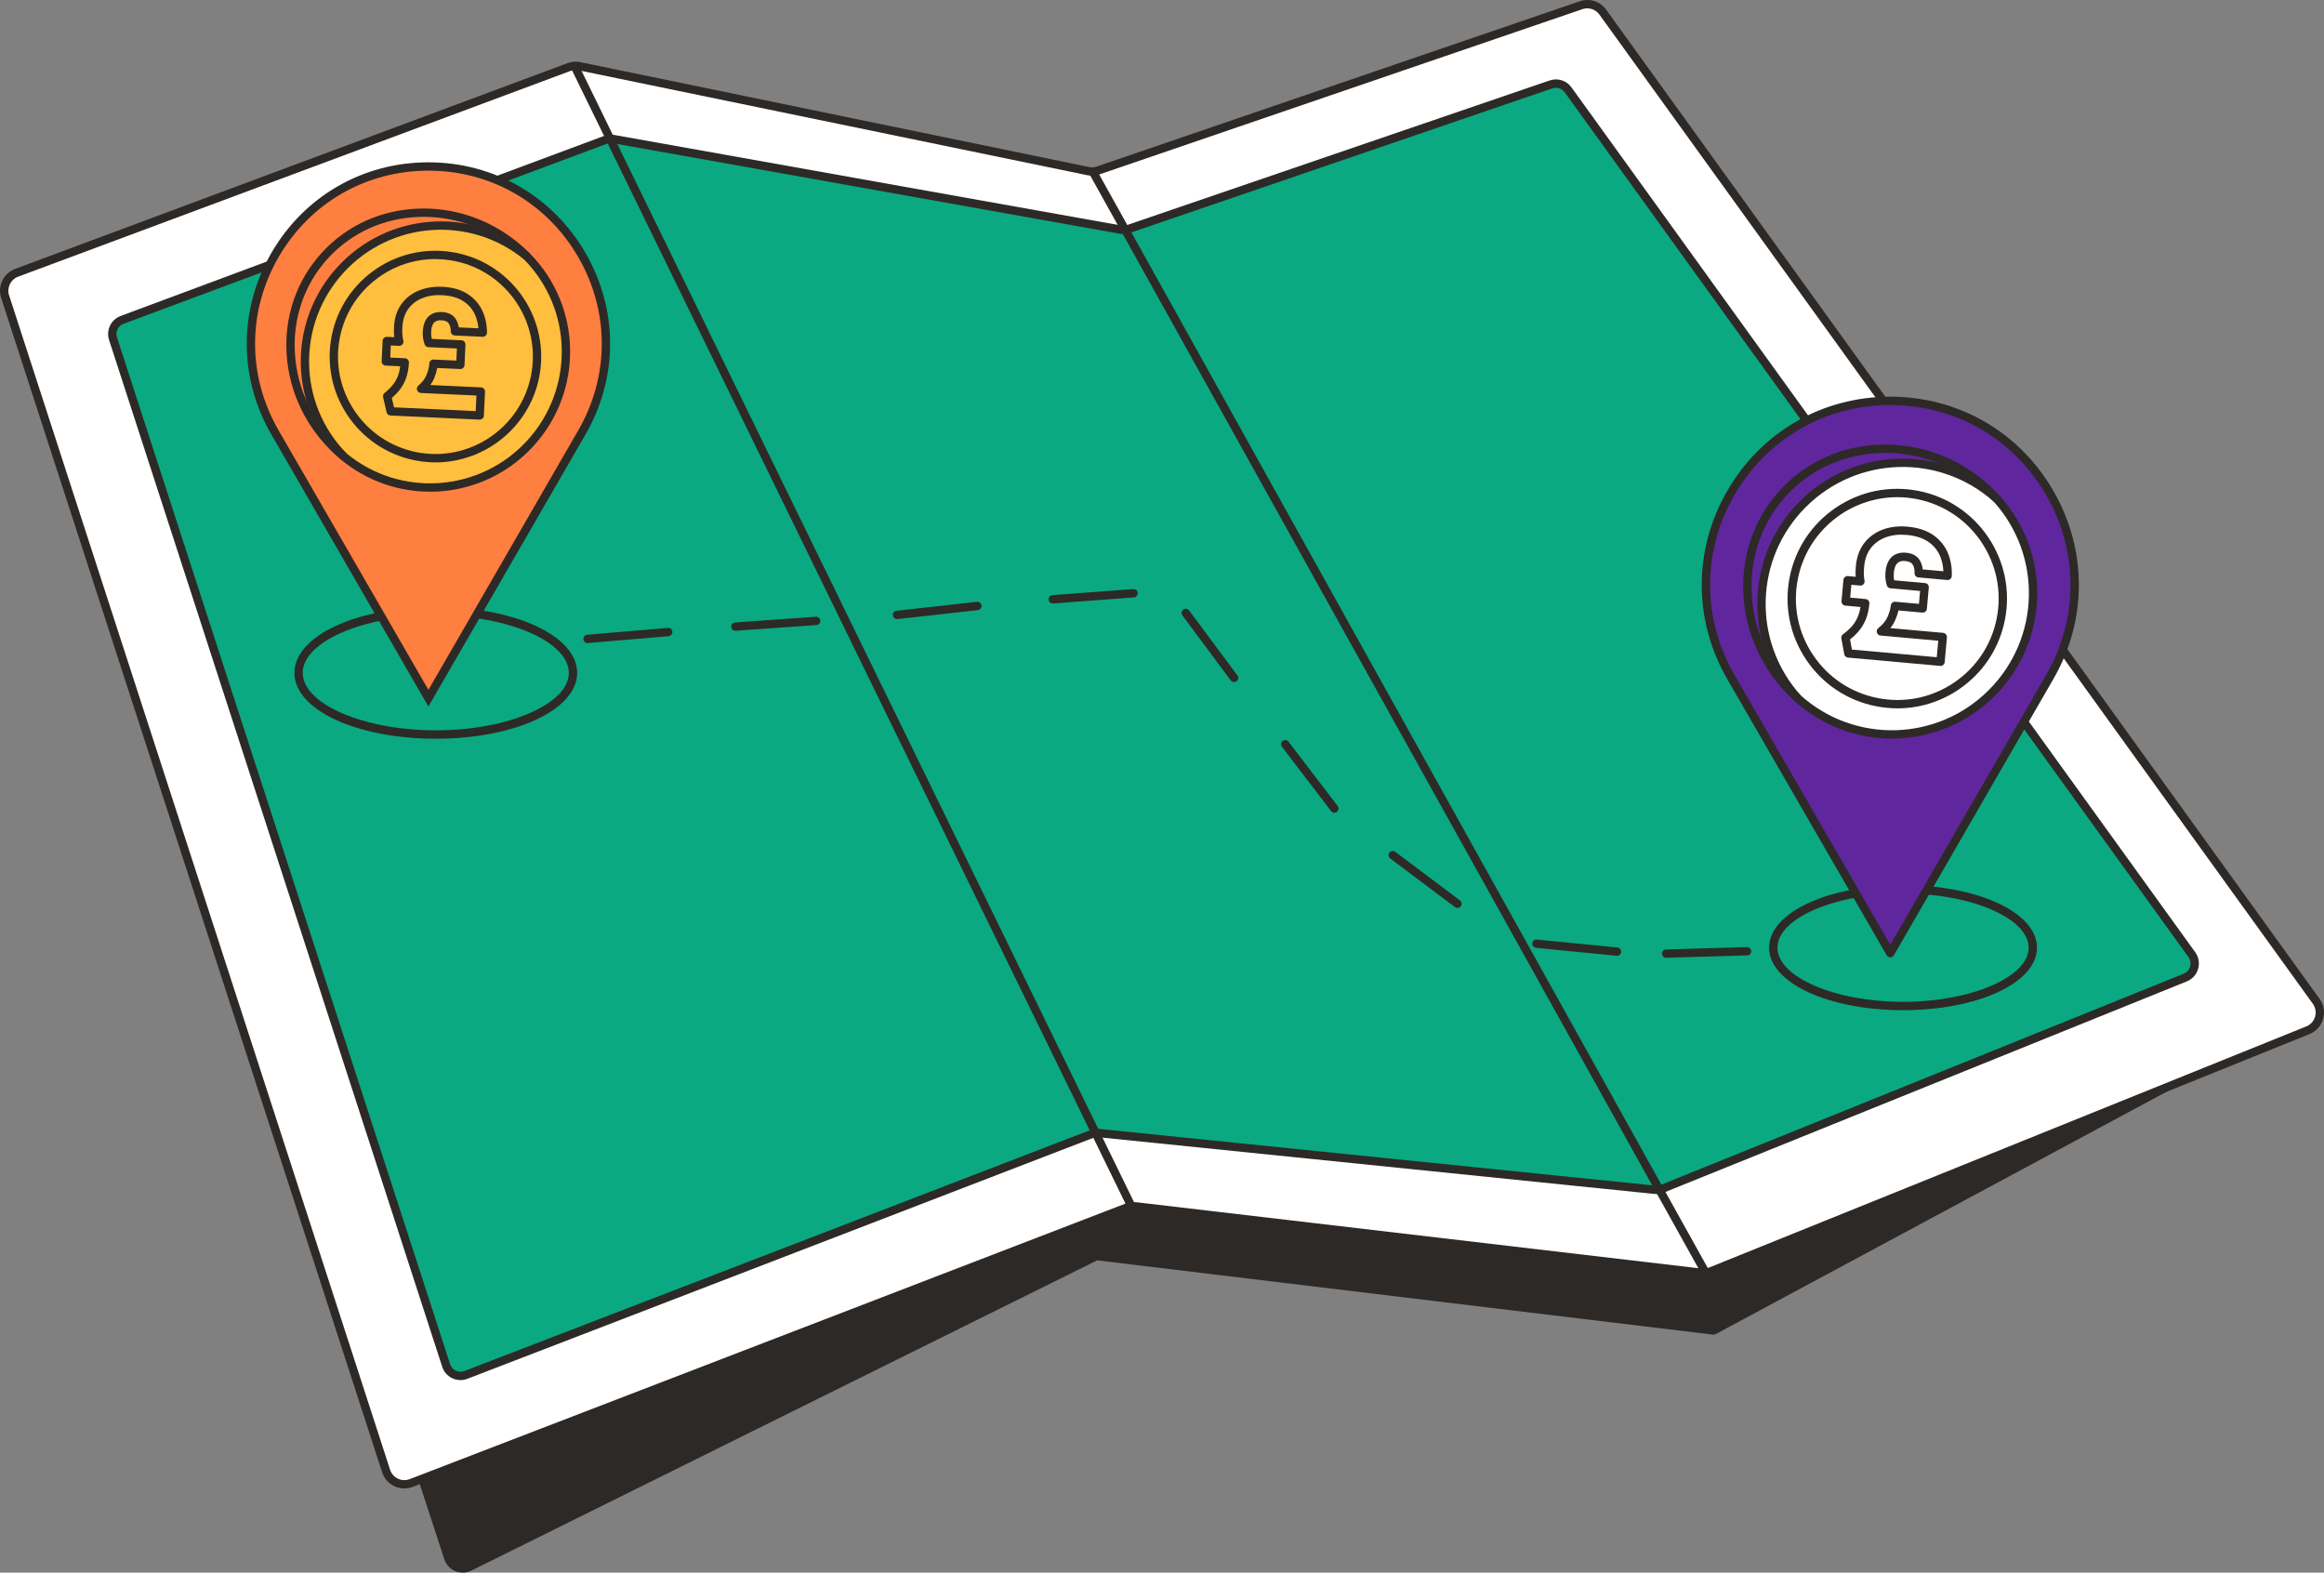 <?xml version="1.0" encoding="UTF-8"?><svg id="a" xmlns="http://www.w3.org/2000/svg" width="669.23" height="452.82" viewBox="0 0 669.23 452.82"><rect x="0" y="0" width="669.23" height="452.82" fill="#808080" stroke="none"/><path d="m59.64,236.09l69.47,212.55c.82,2.52,3.69,3.72,6.06,2.54l180.54-89.49,177.72,21.43c43.27-23.26,86.55-46.52,129.82-69.78-13.84-7.89-27.68-15.77-41.53-23.66l-416.62,59.51-105.48-113.09h.03Z" fill="#2d2926" stroke-width="0"/><path d="m133.24,452.82c-.73,0-1.46-.14-2.15-.43-1.49-.62-2.62-1.86-3.13-3.39L58.5,236.46c-.17-.54.05-1.12.53-1.41.48-.29,1.1-.2,1.49.21l105.05,112.64,416-59.42c.27-.04.53.01.76.15l41.53,23.66c.38.22.61.62.61,1.06s-.25.84-.63,1.04l-129.82,69.78c-.22.12-.46.16-.71.13l-177.37-21.39-180.22,89.34c-.78.38-1.62.58-2.46.58h-.03ZM62.47,240.88l67.79,207.38c.28.87.93,1.57,1.77,1.92.84.35,1.8.32,2.62-.08l180.54-89.5c.21-.1.44-.15.68-.12l177.35,21.39,127.58-68.57-39.29-22.39-416.21,59.45c-.39.06-.78-.08-1.05-.37l-101.77-109.12h0Z" fill="#2d2926" stroke-width="0"/><path d="m4.8,78.55L163.85,19.31c.97-.36,2.03-.44,3.04-.23l146.42,30.19c.97.2,1.97.14,2.9-.18L455.29,1.5c2.3-.79,4.84.02,6.26,1.99l205.42,284.81c2.1,2.91.91,7.01-2.41,8.35l-172.01,69.45c-.86.35-1.79.47-2.71.36l-162.74-19.1c-.89-.1-1.79,0-2.63.33l-206.07,79.32c-2.95,1.14-6.26-.44-7.23-3.45L1.47,85.42c-.91-2.81.55-5.84,3.32-6.88h.01Z" fill="#fff" stroke-width="0"/><path d="m116.43,428.59c-.98,0-1.97-.22-2.89-.66-1.68-.8-2.92-2.22-3.5-3.99L.33,85.79c-1.11-3.43.66-7.11,4.05-8.37L163.43,18.18c1.18-.44,2.46-.54,3.7-.28l146.42,30.19c.75.16,1.54.11,2.27-.14L454.91.37c2.82-.97,5.88,0,7.62,2.43l205.42,284.81c1.22,1.69,1.58,3.8,1.01,5.79-.58,2-2.01,3.59-3.94,4.37l-172.01,69.45c-1.04.42-2.18.57-3.3.44l-162.74-19.1c-.69-.08-1.4,0-2.06.26l-206.07,79.32c-.79.3-1.6.45-2.42.45h0ZM165.77,20.16c-.51,0-1.02.09-1.51.27L5.22,79.67c-2.17.81-3.32,3.17-2.6,5.38l109.71,338.15c.37,1.14,1.17,2.05,2.25,2.57,1.08.52,2.29.56,3.41.13l206.07-79.32c1.01-.39,2.12-.53,3.2-.4l162.74,19.1c.71.08,1.45-.01,2.12-.28l172.01-69.45c1.24-.5,2.16-1.52,2.53-2.81.37-1.28.13-2.64-.65-3.72L460.58,4.2c-1.12-1.55-3.09-2.18-4.9-1.56l-139.09,47.58c-1.14.39-2.36.47-3.53.22l-146.42-30.19c-.29-.06-.58-.09-.87-.09h-.01Z" fill="#2d2926" stroke-width="0"/><path d="m35.17,92.11l139.24-51.86c.73-.27,1.52-.34,2.28-.21l146.03,26.08c.73.13,1.48.07,2.17-.17l121.74-41.65c1.81-.62,3.82.02,4.94,1.57l179.61,249.02c1.65,2.29.72,5.52-1.9,6.58l-150.62,60.82c-.66.26-1.37.37-2.07.29l-160.19-16.34c-.68-.07-1.37.02-2.01.27l-180.22,69.37c-2.33.9-4.93-.34-5.7-2.72L32.55,97.53c-.72-2.22.44-4.61,2.62-5.42Z" fill="#0aa981" stroke-width="0"/><path d="m132.61,397.39c-.81,0-1.62-.18-2.38-.54-1.39-.66-2.42-1.83-2.89-3.3L31.41,97.9c-.92-2.84.55-5.88,3.34-6.92l.42,1.12-.42-1.12,139.24-51.86c.93-.35,1.94-.44,2.91-.26l146.03,26.08c.53.09,1.07.05,1.57-.12l121.74-41.65c2.33-.8,4.86,0,6.3,2l179.61,249.02c1,1.39,1.31,3.14.83,4.79s-1.66,2.96-3.26,3.61l-150.62,60.82c-.83.34-1.75.47-2.64.38l-160.19-16.34c-.49-.05-.99.02-1.45.19l-180.22,69.37c-.65.25-1.33.38-2,.38h.01ZM175.93,41.18c-.38,0-.75.07-1.1.2L35.59,93.23c-1.59.59-2.42,2.32-1.9,3.93l95.92,295.64c.27.83.85,1.5,1.64,1.87.79.38,1.67.41,2.49.1l180.22-69.37c.81-.31,1.69-.43,2.56-.34l160.19,16.34c.5.05,1.03-.02,1.5-.21l150.62-60.82c.9-.36,1.58-1.11,1.85-2.05.27-.94.1-1.93-.47-2.72L450.59,26.59c-.82-1.13-2.26-1.59-3.58-1.14l-121.74,41.65c-.89.3-1.85.38-2.77.21l-146.03-26.08c-.18-.03-.37-.05-.55-.05h0Z" fill="#2d2926" stroke-width="0"/><line x1="491.25" y1="366.63" x2="314.79" y2="49.57" fill="none" stroke-width="0"/><rect x="401.81" y="26.67" width="2.4" height="362.86" transform="translate(-50.33 222.27) rotate(-29.1)" fill="#2d2926" stroke-width="0"/><line x1="165.34" y1="18.76" x2="325.77" y2="347.21" fill="none" stroke-width="0"/><rect x="244.34" y=".22" width="2.4" height="365.54" transform="translate(-55.4 126.31) rotate(-26.03)" fill="#2d2926" stroke-width="0"/><path d="m548.01,290.87c-21.63,0-38.57-7.91-38.57-18s16.94-18,38.57-18,38.57,7.91,38.57,18-16.94,18-38.57,18Zm0-33.6c-19.61,0-36.17,7.14-36.17,15.6s16.56,15.6,36.17,15.6,36.17-7.14,36.17-15.6-16.56-15.6-36.17-15.6Z" fill="#2d2926" stroke-width="0"/><path d="m125.49,212.71c-22.83,0-40.71-8.33-40.71-18.96s17.88-18.96,40.71-18.96,40.71,8.33,40.71,18.96-17.88,18.96-40.71,18.96h0Zm0-35.53c-20.77,0-38.31,7.58-38.31,16.56s17.54,16.56,38.31,16.56,38.31-7.58,38.31-16.56-17.54-16.56-38.31-16.56Z" fill="#2d2926" stroke-width="0"/><path d="m544.34,115.42h0c40.81,0,66.31,44.18,45.91,79.52h0l-45.91,79.52-45.91-79.52h0c-20.4-35.34,5.1-79.52,45.91-79.52h0Z" fill="#60269e" stroke-width="0"/><path d="m544.34,275.66c-.43,0-.83-.23-1.04-.6l-45.91-79.52c-9.8-16.97-9.8-37.24,0-54.21s27.35-27.11,46.95-27.11,37.15,10.13,46.95,27.11c9.8,16.98,9.8,37.24,0,54.21l-45.91,79.52c-.21.37-.61.6-1.04.6h0Zm0-159.04c-18.73,0-35.5,9.68-44.87,25.91-9.37,16.22-9.37,35.59,0,51.81l44.87,77.72,44.87-77.72c9.37-16.22,9.37-35.59,0-51.81s-26.14-25.91-44.87-25.91h0Z" fill="#2d2926" stroke-width="0"/><path d="m574.99,143.62c-.5-.55-1.03-1.1-1.56-1.63-16.63-16.58-42.95-17.14-58.8-1.25-15.84,15.89-15.2,42.2,1.43,58.78.54.54,1.08,1.06,1.64,1.56l57.3-57.46h-.01Z" fill="#60269e" stroke-width="0"/><path d="m517.71,201.77l-.35-.32c-.56-.5-1.11-1.03-1.66-1.58-16.79-16.75-17.43-43.44-1.43-59.49,16.02-16.06,42.71-15.5,59.5,1.25.54.54,1.08,1.09,1.58,1.65l.32.35-57.97,58.13h0Zm25.13-72.07c-10.21,0-20.27,3.78-27.86,11.4-15.62,15.67-14.98,41.72,1.42,58.08.42.42.84.83,1.27,1.22l56.62-56.78c-.4-.43-.81-.85-1.23-1.27-8.43-8.41-19.42-12.64-30.23-12.64h0Z" fill="#2d2926" stroke-width="0"/><path d="m519.11,145.21c-15.33,15.37-15.79,39.94-1.42,55.87,15.97,14.34,40.56,13.81,55.89-1.56s15.8-39.97,1.41-55.9c-15.97-14.32-40.55-13.79-55.88,1.59h0Z" fill="#fff" stroke-width="0"/><path d="m544.8,211.97c-9.8,0-19.61-3.49-27.44-10.52-14.68-16.26-14.04-41.11,1.4-56.6h0c15.45-15.5,40.3-16.2,56.57-1.61,14.7,16.27,14.07,41.12-1.39,56.63-8.02,8.04-18.57,12.1-29.13,12.1h-.01Zm3.12-78.22c-10.32,0-20.62,3.96-28.46,11.81h0c-15.07,15.11-15.69,39.35-1.4,55.18,15.84,14.22,40.09,13.54,55.16-1.58,15.08-15.13,15.7-39.38,1.39-55.21-7.61-6.82-17.16-10.21-26.7-10.21h.01Z" fill="#2d2926" stroke-width="0"/><path d="m546.42,203.96c-2.03,0-4.07-.2-6.11-.59-8.28-1.61-15.44-6.36-20.16-13.36s-6.42-15.42-4.81-23.7,6.36-15.44,13.36-20.16,15.42-6.42,23.7-4.81c17.1,3.33,28.3,19.96,24.96,37.06-1.61,8.28-6.36,15.44-13.36,20.16-5.28,3.56-11.36,5.4-17.59,5.4h0Zm-.08-60.8c-13.68,0-25.93,9.69-28.64,23.61-1.49,7.65.08,15.43,4.44,21.9s10.97,10.85,18.63,12.34c7.65,1.49,15.43-.08,21.9-4.44,6.47-4.36,10.85-10.97,12.34-18.63,3.08-15.8-7.27-31.16-23.07-34.24-1.88-.37-3.75-.54-5.6-.54h0Z" fill="#2d2926" stroke-width="0"/><path d="m516.89,201.97c-.57-.51-1.13-1.05-1.68-1.6-17.07-17.02-17.71-44.15-1.43-60.48,16.29-16.33,43.42-15.78,60.49,1.25.55.55,1.09,1.11,1.61,1.68l-1.78,1.61c-.49-.54-1-1.07-1.52-1.59-16.13-16.09-41.75-16.65-57.1-1.25-15.35,15.39-14.71,41,1.42,57.09.52.52,1.05,1.03,1.59,1.52l-1.6,1.79v-.02Z" fill="#2d2926" stroke-width="0"/><path d="m544.8,212.67c-9.96,0-19.95-3.55-27.91-10.7l-.09-.09c-14.89-16.5-14.25-41.77,1.46-57.52h0c15.71-15.76,40.98-16.48,57.53-1.63l.09.09c14.91,16.5,14.27,41.78-1.45,57.55-8.16,8.18-18.88,12.3-29.63,12.3h0Zm-26.26-12.44c15.6,13.97,39.39,13.29,54.19-1.56,14.81-14.85,15.42-38.64,1.41-54.2-15.59-13.94-39.38-13.25-54.18,1.58h0c-14.79,14.83-15.41,38.62-1.42,54.18h0Z" fill="#2d2926" stroke-width="0"/><path d="m559.45,183.41l-.64,7.13-26.55-2.39-.84-4.55c1.15-.83,2.12-1.71,2.89-2.63.78-.92,1.4-1.97,1.87-3.14.46-1.15.77-2.53.92-4.14l-5.63-.51.55-6.1,3.72.33c-.04-.2-.07-.4-.1-.61-.15-1-.16-2.23-.03-3.67.22-2.41.93-4.41,2.15-6,1.22-1.59,2.82-2.76,4.79-3.5,1.98-.74,4.19-1,6.63-.78,2.79.25,5.06.98,6.81,2.2s3.01,2.76,3.8,4.64,1.13,3.92,1.04,6.13l-8.32-.75c.04-1.28-.21-2.35-.78-3.22s-1.57-1.37-3.02-1.5c-.86-.08-1.62.03-2.27.32-.65.29-1.17.78-1.56,1.47s-.64,1.59-.74,2.69c-.08.9-.04,1.71.12,2.46.06.3.14.6.22.91l9.75.88-.55,6.1-8.01-.72c-.11,1.12-.46,2.36-1.06,3.71-.61,1.37-1.6,2.58-2.98,3.64l17.82,1.6h0Z" fill="#fff" stroke-width="0"/><path d="m558.81,191.74h-.11l-26.55-2.39c-.54-.05-.97-.45-1.07-.98l-.84-4.55c-.08-.46.1-.92.48-1.19,1.07-.77,1.97-1.59,2.68-2.43.69-.82,1.25-1.76,1.67-2.81.3-.75.53-1.62.69-2.61l-4.39-.4c-.32-.03-.61-.18-.81-.43s-.3-.56-.27-.88l.55-6.1c.06-.66.63-1.14,1.3-1.09l2.22.2c-.06-.9-.04-1.92.06-3.06.24-2.63,1.04-4.86,2.4-6.63,1.35-1.76,3.14-3.07,5.32-3.89,2.14-.8,4.55-1.09,7.16-.85,2.99.27,5.47,1.08,7.39,2.41,1.93,1.34,3.35,3.08,4.22,5.16.85,2.03,1.23,4.27,1.13,6.65-.01.33-.16.64-.41.85-.25.22-.57.32-.9.29l-8.32-.75c-.63-.06-1.11-.6-1.09-1.24.04-1.04-.15-1.87-.58-2.52-.36-.55-1.05-.86-2.12-.95-.65-.06-1.22,0-1.67.22-.41.18-.74.5-1.01.97-.3.54-.5,1.28-.59,2.21-.07.77-.04,1.48.1,2.1v.04l8.89.8c.32.03.61.18.81.43s.3.56.27.88l-.55,6.1c-.06.66-.64,1.14-1.3,1.09l-6.89-.62c-.2.92-.52,1.89-.97,2.9-.35.77-.8,1.51-1.36,2.19l15.21,1.37c.32.03.61.18.81.43s.3.56.27.88l-.64,7.13c-.06.62-.58,1.09-1.19,1.09v-.02Zm-25.54-4.7l24.45,2.2.43-4.74-16.63-1.5c-.49-.04-.91-.39-1.04-.86-.14-.48.03-.99.42-1.29,1.21-.93,2.09-2,2.62-3.17.54-1.22.87-2.34.96-3.33.06-.66.65-1.13,1.3-1.08l6.81.61.33-3.71-8.55-.77c-.5-.05-.92-.4-1.05-.88-.09-.32-.16-.64-.23-.97-.18-.86-.23-1.8-.14-2.82.12-1.27.41-2.34.89-3.18.52-.92,1.23-1.59,2.12-1.98.84-.37,1.8-.51,2.86-.42,1.82.16,3.14.85,3.91,2.03.52.8.83,1.73.94,2.78l5.95.54c-.07-1.55-.38-3.01-.94-4.36-.69-1.65-1.83-3.04-3.38-4.12-1.57-1.09-3.66-1.76-6.23-1.99-2.25-.2-4.31.04-6.1.71-1.75.66-3.19,1.7-4.26,3.11-1.07,1.4-1.72,3.21-1.91,5.38-.12,1.35-.11,2.48.02,3.39.03.19.06.39.1.57.07.37-.04.75-.29,1.03s-.62.42-.99.39l-2.52-.23-.33,3.71,4.44.4c.32.03.61.18.82.43s.3.56.27.88c-.16,1.72-.5,3.22-1,4.47-.51,1.28-1.21,2.45-2.07,3.47-.7.82-1.53,1.62-2.5,2.37l.54,2.93h-.02Z" fill="#2d2926" stroke-width="0"/><path d="m169.19,185.17c-.62,0-1.14-.47-1.19-1.1-.06-.66.43-1.24,1.09-1.3l23.23-1.97c.7-.06,1.24.44,1.3,1.09.06.66-.43,1.24-1.09,1.3l-23.23,1.97h-.11Z" fill="#2d2926" stroke-width="0"/><path d="m211.77,181.63c-.62,0-1.15-.48-1.2-1.12-.05-.66.45-1.23,1.11-1.28l23.26-1.64c.65-.04,1.23.45,1.28,1.11s-.45,1.23-1.11,1.28l-23.26,1.64h-.08Z" fill="#2d2926" stroke-width="0"/><path d="m258.28,178.27c-.6,0-1.12-.45-1.19-1.07-.07-.66.4-1.25,1.06-1.33l23.17-2.58c.64-.08,1.25.4,1.33,1.06.07.66-.4,1.25-1.06,1.33l-23.17,2.58h-.14Z" fill="#2d2926" stroke-width="0"/><path d="m303.16,173.77c-.62,0-1.15-.48-1.2-1.11-.05-.66.45-1.24,1.11-1.29l23.25-1.75c.64-.04,1.24.45,1.29,1.11.05.66-.45,1.24-1.11,1.29l-23.25,1.75h-.09Z" fill="#2d2926" stroke-width="0"/><path d="m355.37,196.4c-.37,0-.73-.17-.96-.48l-13.92-18.71c-.4-.53-.29-1.28.25-1.68.53-.4,1.28-.29,1.68.25l13.92,18.71c.4.53.29,1.28-.25,1.68-.21.16-.47.24-.71.24h-.01Z" fill="#2d2926" stroke-width="0"/><path d="m384.26,234.02c-.36,0-.72-.16-.95-.47l-14.16-18.52c-.4-.53-.3-1.28.22-1.68s1.28-.3,1.68.22l14.16,18.52c.4.53.3,1.28-.22,1.68-.22.17-.47.25-.73.25h0Z" fill="#2d2926" stroke-width="0"/><path d="m419.7,261.43c-.25,0-.5-.08-.72-.24l-18.64-14c-.53-.4-.64-1.15-.24-1.68.4-.53,1.15-.64,1.68-.24l18.64,14c.53.4.64,1.15.24,1.68-.24.31-.6.48-.96.48h0Z" fill="#2d2926" stroke-width="0"/><path d="m465.65,275.22h-.12l-23.2-2.3c-.66-.07-1.14-.65-1.08-1.31.07-.66.65-1.14,1.31-1.08l23.2,2.3c.66.07,1.14.65,1.08,1.31-.06.62-.58,1.08-1.19,1.08Z" fill="#2d2926" stroke-width="0"/><path d="m479.8,275.79c-.65,0-1.18-.51-1.2-1.17-.02-.66.5-1.22,1.16-1.23l23.3-.68c.64.01,1.22.5,1.23,1.16.02.66-.5,1.22-1.16,1.23l-23.3.68h-.04.01Z" fill="#2d2926" stroke-width="0"/><path d="m123.37,47.94h0c39.29,0,63.84,42.53,44.2,76.55h0l-44.2,76.55-44.2-76.55h0c-19.64-34.02,4.91-76.55,44.2-76.55h0Z" fill="#ff7f40" stroke-width="0"/><path d="m123.37,203.44l-45.24-78.35c-9.44-16.35-9.44-35.88,0-52.23,9.44-16.35,26.35-26.12,45.24-26.12s35.79,9.76,45.24,26.12c9.44,16.35,9.44,35.88,0,52.23,0,0-45.24,78.35-45.24,78.35Zm0-154.3c-18.02,0-34.15,9.31-43.16,24.92-9.01,15.6-9.01,34.23,0,49.83l43.16,74.75,43.16-74.75c9.01-15.6,9.01-34.23,0-49.83-9.01-15.6-25.14-24.92-43.16-24.92Z" fill="#2d2926" stroke-width="0"/><path d="m151.73,73.83c-.5-.51-1.03-1.01-1.57-1.51-16.69-15.25-42.03-14.68-56.6,1.26-14.57,15.94-12.86,41.22,3.83,56.48.54.49,1.09.98,1.64,1.43l52.7-57.66h0Z" fill="#ff7f40" stroke-width="0"/><path d="m99.08,132.17l-.37-.3c-.56-.46-1.12-.95-1.66-1.45-8.17-7.46-13.07-17.52-13.8-28.31-.73-10.8,2.8-21.06,9.94-28.87,7.14-7.81,17.04-12.25,27.86-12.49,10.84-.25,21.28,3.74,29.44,11.2.55.5,1.08,1.01,1.59,1.52l.33.34-53.34,58.36h.01Zm22.91-70.43c-.3,0-.6,0-.91,0-10.55.24-20.19,4.56-27.15,12.17s-10.39,17.6-9.68,28.13c.71,10.54,5.5,20.35,13.48,27.64.42.38.83.75,1.26,1.11l52.06-56.96c-.4-.39-.8-.77-1.22-1.15-7.75-7.08-17.6-10.95-27.84-10.95Z" fill="#2d2926" stroke-width="0"/><path d="m98.06,77.69c-14.1,15.43-13.51,39.08.97,53.8,15.96,13.13,39.58,11.59,53.69-3.84,14.1-15.43,13.52-39.11-.98-53.82-15.96-13.11-39.57-11.56-53.67,3.87h-.01Z" fill="#ffbe3d" stroke-width="0"/><path d="m123.83,140.88c-8.86,0-17.77-2.97-25.12-9.01-14.8-15.04-15.24-38.97-1.02-54.52h0c14.22-15.56,38.1-17.27,54.36-3.91,14.82,15.04,15.26,38.98,1.04,54.55-7.8,8.53-18.5,12.9-29.26,12.9h0Zm3.14-75.44c-10.49,0-20.94,4.26-28.55,12.58h0c-13.85,15.16-13.43,38.49.96,53.11,15.82,13.01,39.1,11.34,52.96-3.83,13.87-15.17,13.44-38.51-.97-53.13-7.13-5.86-15.78-8.73-24.4-8.73Z" fill="#2d2926" stroke-width="0"/><path d="m125.41,133.13c-1.5,0-3.02-.11-4.54-.34-16.61-2.49-28.09-18.04-25.6-34.65,1.21-8.05,5.48-15.14,12.02-19.97,6.54-4.83,14.58-6.83,22.62-5.62,16.61,2.49,28.09,18.04,25.6,34.65-2.26,15.08-15.29,25.94-30.1,25.94h0Zm-.08-58.53c-5.96,0-11.74,1.89-16.62,5.5-6.03,4.45-9.96,10.99-11.07,18.4-2.3,15.3,8.28,29.62,23.58,31.92,15.31,2.3,29.62-8.28,31.92-23.58s-8.28-29.62-23.58-31.92c-1.41-.21-2.83-.32-4.23-.32Z" fill="#2d2926" stroke-width="0"/><path d="m98.27,132.41c-.57-.47-1.13-.97-1.69-1.47-8.3-7.59-13.28-17.81-14.03-28.78-.75-11,2.85-21.43,10.12-29.39,7.27-7.96,17.34-12.47,28.37-12.72,11.01-.24,21.63,3.8,29.93,11.38.55.51,1.1,1.02,1.62,1.55l-1.71,1.68c-.49-.5-1-.98-1.53-1.46-7.84-7.17-17.9-10.99-28.26-10.75-10.36.23-19.82,4.47-26.65,11.94-6.82,7.47-10.2,17.27-9.5,27.61.7,10.36,5.41,20.01,13.25,27.17.52.48,1.05.95,1.59,1.39l-1.52,1.85h.01Z" fill="#2d2926" stroke-width="0"/><path d="m123.83,141.58c-9.02,0-18.08-3.02-25.56-9.17l-.09-.08c-15.03-15.27-15.47-39.62-1-55.45s38.77-17.58,55.32-3.98l.09.08c15.05,15.27,15.49,39.63,1.01,55.48-7.93,8.68-18.83,13.13-29.77,13.13h0Zm-23.99-10.98c15.57,12.76,38.39,11.12,51.99-3.76,13.6-14.88,13.2-37.77-.91-52.13-15.57-12.74-38.39-11.08-51.98,3.79-13.59,14.87-13.19,37.74.9,52.1Z" fill="#2d2926" stroke-width="0"/><path d="m138.45,112.75l-.32,6.88-25.64-1.19-1-4.35c1.07-.85,1.96-1.73,2.67-2.65s1.27-1.95,1.67-3.1c.39-1.12.63-2.46.71-4.02l-5.44-.25.27-5.89,3.59.17c-.04-.19-.08-.38-.12-.58-.19-.96-.25-2.14-.19-3.53.11-2.33.71-4.28,1.82-5.86s2.59-2.77,4.46-3.57,3.98-1.14,6.35-1.03c2.69.12,4.91.74,6.64,1.83,1.73,1.1,3.02,2.53,3.85,4.3.83,1.77,1.25,3.72,1.25,5.86l-8.03-.37c0-1.23-.3-2.25-.88-3.07-.58-.81-1.57-1.25-2.96-1.31-.83-.04-1.55.1-2.17.4-.61.3-1.1.8-1.44,1.48-.35.68-.55,1.56-.6,2.62-.04.86.03,1.65.22,2.36.07.29.16.58.25.86l9.41.44-.27,5.89-7.73-.36c-.06,1.08-.35,2.29-.87,3.61-.53,1.34-1.44,2.55-2.72,3.62l17.21.8h.01Z" fill="#ffbe3d" stroke-width="0"/><path d="m138.13,120.83h-.06l-25.64-1.19c-.54-.02-.99-.41-1.11-.93l-1-4.35c-.1-.45.06-.92.42-1.21.99-.79,1.82-1.61,2.47-2.45.63-.81,1.13-1.74,1.49-2.76.25-.72.43-1.55.54-2.48l-4.19-.19c-.32-.01-.62-.16-.83-.39-.21-.24-.33-.55-.31-.86l.27-5.89c.01-.32.15-.62.39-.83s.56-.33.86-.31l2.1.1c-.09-.85-.12-1.82-.07-2.9.12-2.55.8-4.73,2.04-6.5,1.23-1.76,2.9-3.1,4.98-3.98,2.03-.86,4.33-1.24,6.87-1.13,2.89.13,5.32.81,7.22,2.02,1.92,1.22,3.36,2.83,4.29,4.8.91,1.92,1.37,4.07,1.37,6.37,0,.33-.13.64-.37.87s-.54.35-.88.33l-8.03-.37c-.64-.03-1.14-.55-1.14-1.19,0-.99-.22-1.77-.66-2.38-.35-.49-1.04-.76-2.04-.81-.61-.03-1.15.06-1.58.28-.38.19-.68.5-.91.95-.27.53-.43,1.24-.47,2.13-.04.74.03,1.42.18,2h0l8.56.4c.32.01.62.16.83.39.21.24.33.55.31.86l-.27,5.89c0,.32-.15.62-.39.83s-.54.33-.86.31l-6.61-.31c-.15.88-.42,1.82-.81,2.8-.29.74-.68,1.44-1.17,2.11l14.6.68c.66.03,1.17.59,1.14,1.25l-.32,6.88c0,.32-.15.62-.39.83-.22.2-.51.31-.81.31v.02Zm-24.67-3.54l23.53,1.09.21-4.49-16.01-.74c-.49-.02-.92-.35-1.08-.81-.16-.47-.01-.99.37-1.3,1.12-.94,1.92-2,2.37-3.14.47-1.2.73-2.28.78-3.23.03-.66.55-1.18,1.25-1.14l6.53.3.16-3.49-8.21-.38c-.5-.02-.93-.35-1.09-.83-.1-.31-.19-.62-.27-.93-.21-.82-.3-1.73-.25-2.71.06-1.23.3-2.28.73-3.11.46-.91,1.13-1.59,1.98-2.01.8-.4,1.72-.57,2.76-.52,1.78.08,3.08.69,3.88,1.81.53.74.87,1.62,1.02,2.61l5.66.26c-.13-1.47-.5-2.84-1.08-4.09-.74-1.58-1.86-2.82-3.41-3.8s-3.58-1.53-6.05-1.65c-2.17-.1-4.13.21-5.82.94-1.65.7-2.98,1.76-3.95,3.15-.97,1.39-1.51,3.15-1.61,5.23-.06,1.3,0,2.39.17,3.25.04.19.08.37.12.55.08.37,0,.75-.25,1.04-.24.29-.6.45-.98.43l-2.39-.11-.16,3.49,4.24.2c.32.01.62.16.83.39.21.24.33.55.31.87-.08,1.66-.35,3.12-.78,4.35-.44,1.26-1.07,2.42-1.85,3.43-.63.81-1.4,1.61-2.29,2.37l.63,2.73h0Z" fill="#2d2926" stroke-width="0"/></svg>
